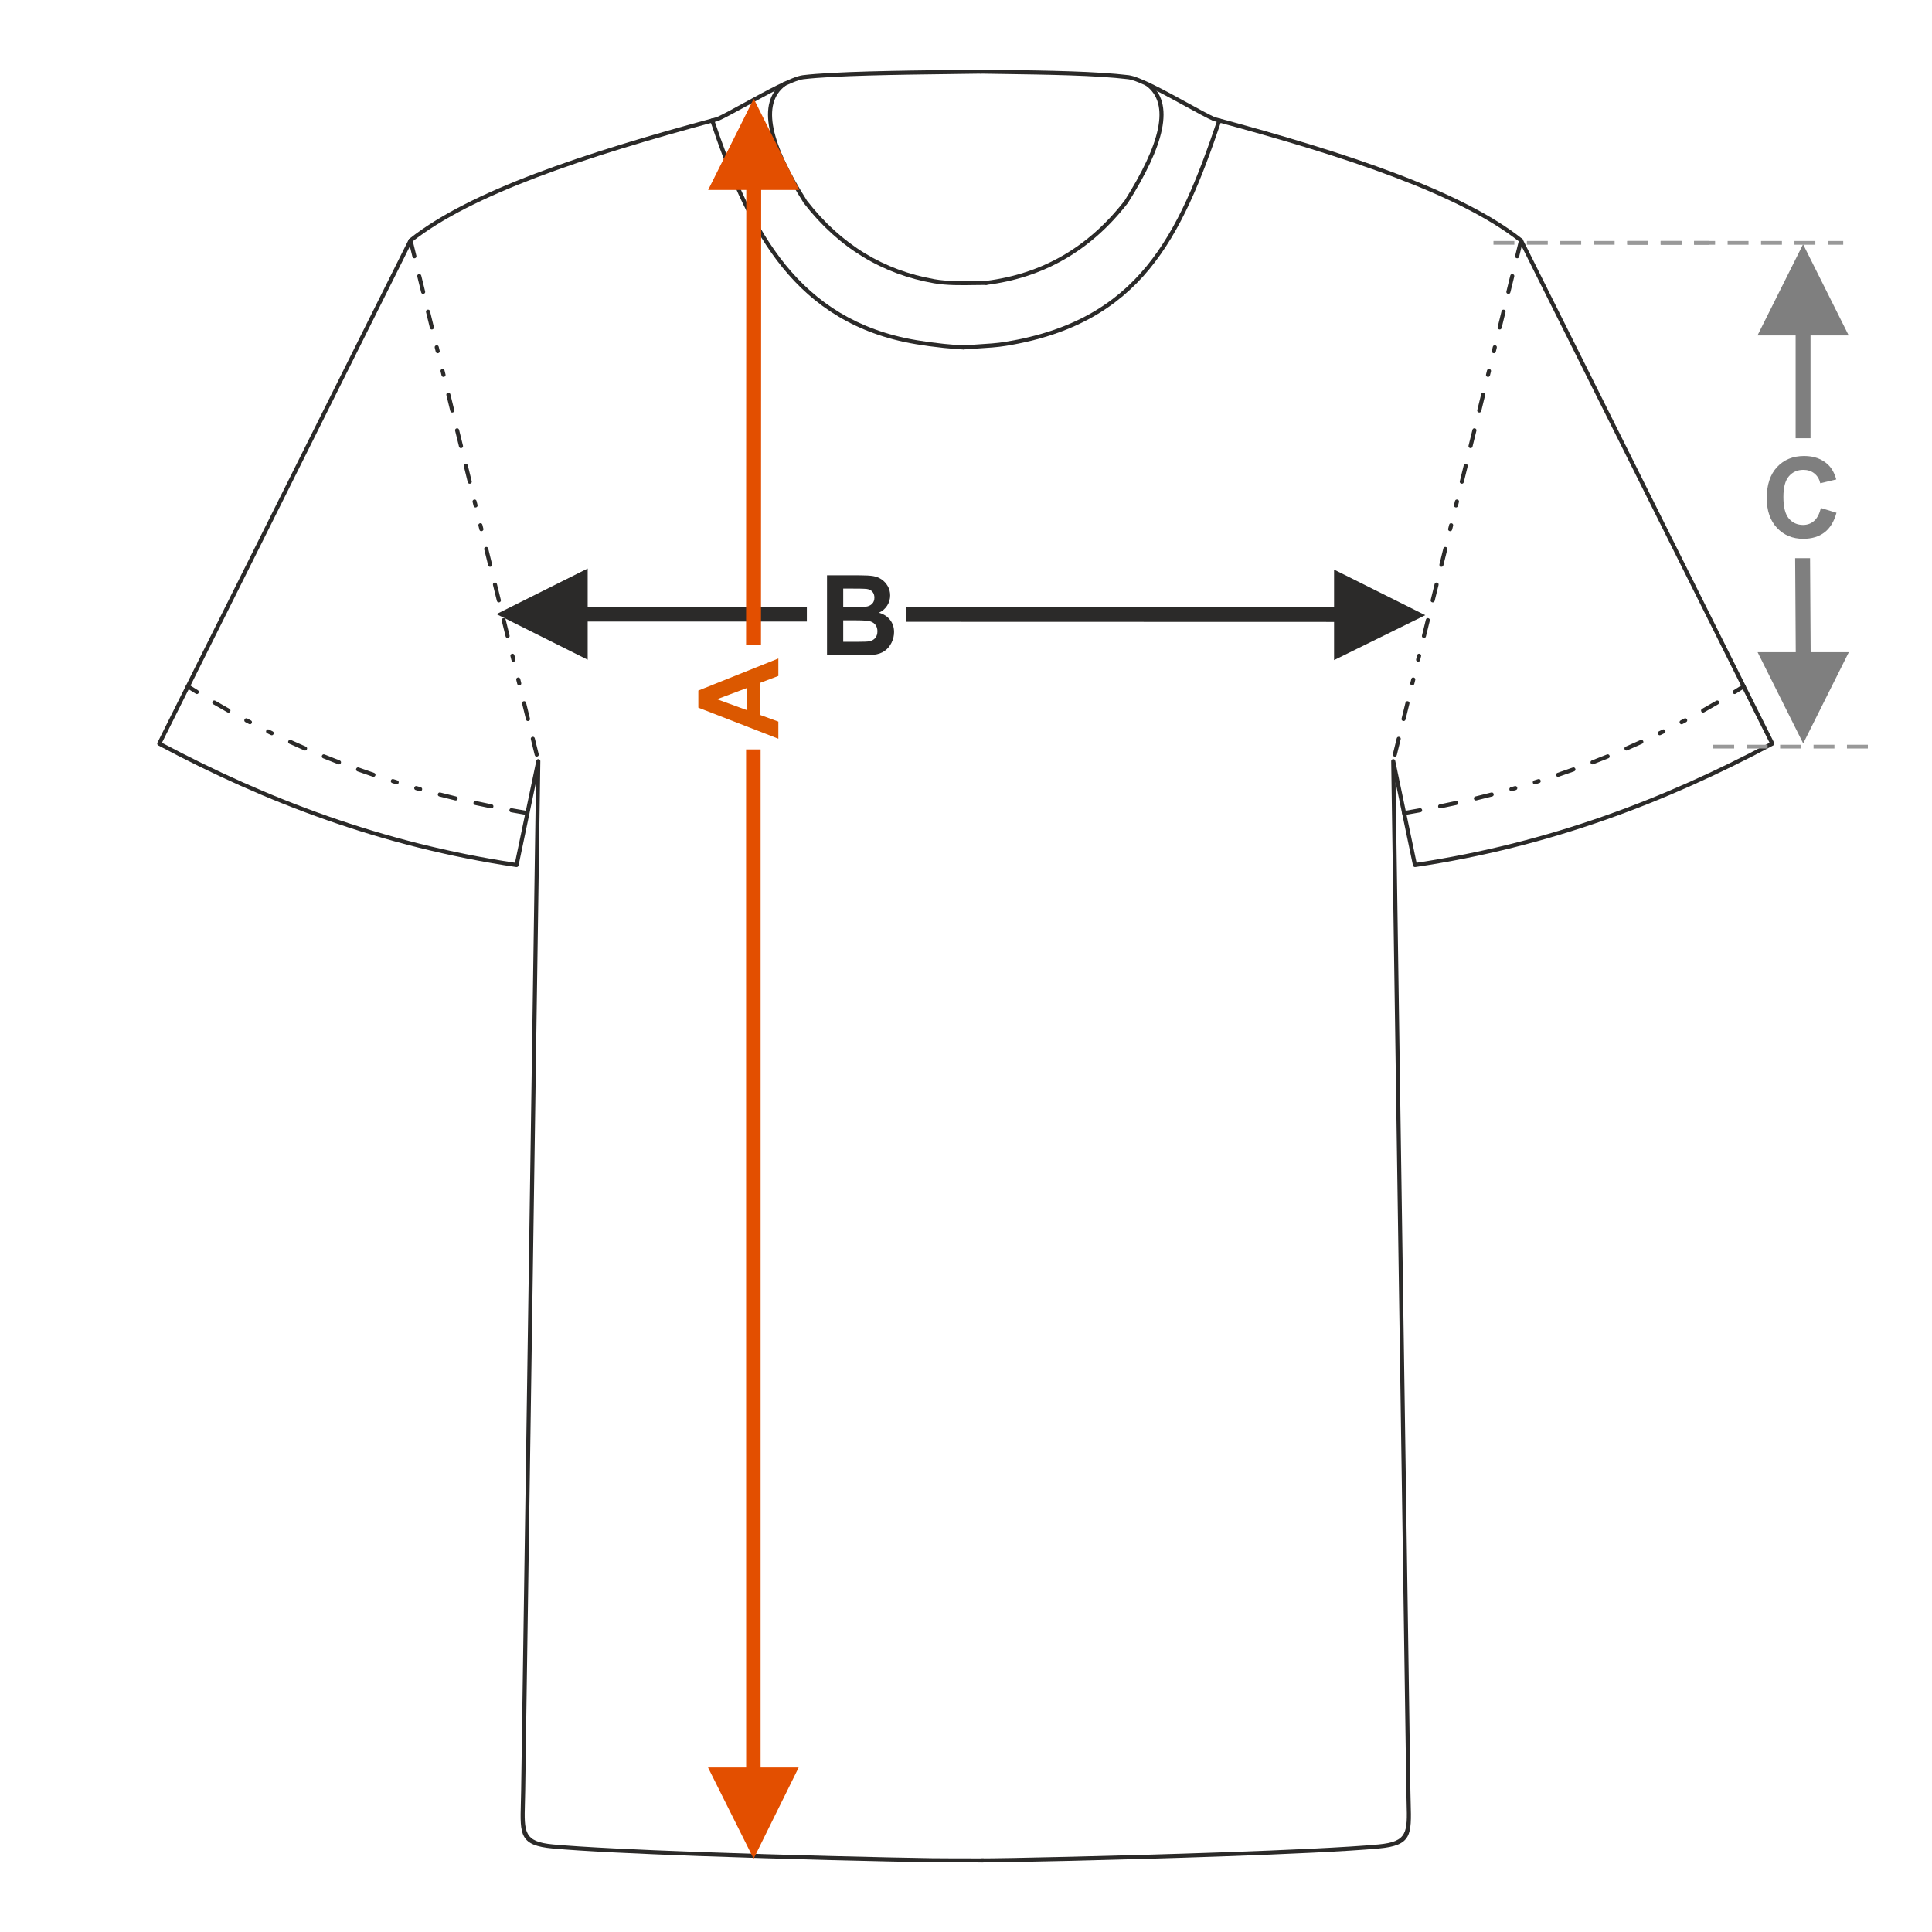 <?xml version="1.0" encoding="UTF-8"?>
<!DOCTYPE svg PUBLIC "-//W3C//DTD SVG 1.1//EN" "http://www.w3.org/Graphics/SVG/1.1/DTD/svg11.dtd">
<!-- Creator: CorelDRAW 2017 -->
<svg xmlns="http://www.w3.org/2000/svg" xml:space="preserve" width="1000px" height="1000px" version="1.1" style="shape-rendering:geometricPrecision; text-rendering:geometricPrecision; image-rendering:optimizeQuality; fill-rule:evenodd; clip-rule:evenodd"
viewBox="0 0 1000 1000"
 xmlns:xlink="http://www.w3.org/1999/xlink">
 <defs>
  <style type="text/css">
   <![CDATA[
    .fil1 {fill:none}
    .fil3 {fill:#2B2A29;fill-rule:nonzero}
    .fil0 {fill:#2B2A29;fill-rule:nonzero}
    .fil5 {fill:#7F7F7F;fill-rule:nonzero}
    .fil6 {fill:#999999;fill-rule:nonzero}
    .fil2 {fill:#DB5800;fill-rule:nonzero}
    .fil4 {fill:#E34F00;fill-rule:nonzero}
   ]]>
  </style>
 </defs>
 <g id="Ebene_x0020_1">
  <path class="fil0" d="M428.062 297.767l16.562 0c3.288,0 5.727,0.136 7.337,0.405 1.62,0.28 3.056,0.849 4.329,1.707 1.272,0.868 2.333,2.014 3.182,3.451 0.848,1.437 1.272,3.056 1.272,4.84 0,1.928 -0.52,3.712 -1.562,5.322 -1.041,1.62 -2.458,2.824 -4.242,3.634 2.517,0.742 4.444,1.996 5.804,3.77 1.35,1.774 2.024,3.856 2.024,6.256 0,1.89 -0.433,3.722 -1.311,5.505 -0.877,1.784 -2.073,3.21 -3.596,4.281 -1.513,1.06 -3.384,1.716 -5.611,1.966 -1.388,0.145 -4.752,0.241 -10.084,0.28l-14.104 0 0 -41.417zm8.388 6.884l0 9.544 5.475 0c3.249,0 5.273,-0.048 6.064,-0.144 1.427,-0.164 2.555,-0.656 3.375,-1.476 0.819,-0.819 1.224,-1.889 1.224,-3.219 0,-1.282 -0.357,-2.314 -1.061,-3.115 -0.703,-0.8 -1.755,-1.281 -3.143,-1.445 -0.829,-0.097 -3.21,-0.145 -7.134,-0.145l-4.8 0zm0 16.427l0 11.107 7.751 0c3.008,0 4.926,-0.087 5.736,-0.251 1.243,-0.231 2.256,-0.781 3.036,-1.658 0.781,-0.887 1.177,-2.053 1.177,-3.528 0,-1.254 -0.299,-2.305 -0.907,-3.172 -0.597,-0.868 -1.475,-1.505 -2.612,-1.899 -1.138,-0.395 -3.615,-0.599 -7.423,-0.599l-6.758 0z"/>
  <rect class="fil1" x="-0.001" y="-0.001" width="1000.002" height="1000.002"/>
  <polygon class="fil0" points="690.51,314.195 474.818,314.21 469.013,314.197 469.013,321.845 690.51,321.908 690.51,341.667 737.726,318.416 690.51,294.815 "/>
  <polygon class="fil0" points="256.969,317.856 304.185,294.256 304.185,314 417.625,314 417.625,321.712 304.185,321.712 304.185,341.472 "/>
  <path class="fil2" d="M402.873 340.83l0 9.034 -9.428 3.577 0 16.611 9.428 3.442 0 8.869 -41.417 -16.081 0 -8.859 41.417 -16.593zm-16.428 15.33l-15.329 5.755 15.329 5.592 0 -11.347z"/>
  <path class="fil3" d="M507.606 38.117c-0.579,-0.009 -1.042,-0.487 -1.034,-1.067 0.009,-0.579 0.488,-1.042 1.067,-1.033l10.85 0.164c23.802,0.345 48.921,0.711 65.699,2.731 5.652,0.68 19.173,8.102 30.458,14.297 5.757,3.161 10.929,6 14.068,7.41 34.866,9.366 66.863,18.935 94.029,29.241 27.237,10.333 49.624,21.414 65.183,33.78 0.125,0.098 0.221,0.22 0.287,0.354l130.061 260.439c0.259,0.52 0.047,1.153 -0.473,1.412l-0.053 0.025c-27.593,14.714 -56.41,27.839 -87.055,38.583 -30.688,10.76 -63.205,19.136 -98.156,24.336 -0.571,0.083 -1.104,-0.31 -1.193,-0.88l-9 -43.028 7.677 522.02c0.032,2.228 0.09,4.329 0.143,6.269 0.455,16.656 0.603,22.04 -16.47,23.609 -16.483,1.516 -47.675,2.934 -80.952,4.106 -53.927,1.898 -113.386,3.154 -124.57,3.132 -0.58,0 -1.05,-0.471 -1.05,-1.05 0,-0.579 0.47,-1.05 1.05,-1.05 11.161,0.022 70.571,-1.234 124.495,-3.132 33.259,-1.17 64.417,-2.587 80.837,-4.097 15.108,-1.388 14.975,-6.291 14.56,-21.461 -0.052,-1.922 -0.11,-4.004 -0.143,-6.3l-7.837 -532.903c-0.032,-0.514 0.316,-0.987 0.835,-1.095 0.568,-0.118 1.126,0.247 1.244,0.815l11.048 52.814c34.452,-5.192 66.52,-13.475 96.79,-24.089 30.237,-10.601 58.686,-23.526 85.931,-38.012l-129.498 -259.315c-15.372,-12.163 -37.499,-23.096 -64.432,-33.314 -27.095,-10.28 -59.055,-19.835 -93.9,-29.193l-0.156 -0.059c-3.254,-1.452 -8.484,-4.323 -14.314,-7.522 -11.121,-6.105 -24.446,-13.42 -29.691,-14.051 -16.726,-2.015 -41.758,-2.378 -65.477,-2.722l-10.858 -0.164z"/>
  <path class="fil3" d="M593.077 44.269c-0.467,-0.341 -0.571,-0.998 -0.23,-1.466 0.34,-0.468 0.997,-0.571 1.465,-0.231 7.282,5.314 9.302,13.667 7.091,24.464 -2.152,10.507 -8.353,23.374 -17.614,38.026l-0.06 0.085c-9.727,12.523 -20.744,22.193 -32.964,29.189 -12.226,6.997 -25.65,11.315 -40.189,13.133 -0.577,0.07 -1.103,-0.341 -1.173,-0.918 -0.07,-0.578 0.341,-1.103 0.918,-1.174 14.259,-1.781 27.421,-6.014 39.398,-12.87 11.974,-6.854 22.779,-16.34 32.332,-28.629 9.11,-14.422 15.199,-27.037 17.292,-37.261 2.039,-9.949 0.26,-17.587 -6.266,-22.348z"/>
  <path class="fil3" d="M630.121 62.019c0.186,-0.55 0.783,-0.845 1.333,-0.659 0.55,0.186 0.845,0.783 0.659,1.334 -10.252,30.312 -20.622,56.487 -37.156,76.556 -16.585,20.13 -39.312,34.06 -74.214,39.763 -4.56,0.745 -9.56,1.051 -14.587,1.359 -2.446,0.149 -4.903,0.3 -7.421,0.513 -0.58,0.047 -1.089,-0.385 -1.137,-0.963 -0.048,-0.58 0.384,-1.09 0.963,-1.137 2.388,-0.201 4.935,-0.358 7.471,-0.513 4.979,-0.304 9.928,-0.609 14.373,-1.335 34.335,-5.61 56.664,-19.278 72.93,-39.021 16.317,-19.806 26.601,-45.786 36.786,-75.897z"/>
  <path class="fil3" d="M726.583 419.813c-1.398,0.254 -0.984,2.322 0.352,2.079 2.776,-0.473 5.546,-0.963 8.316,-1.471 1.364,-0.247 0.99,-2.322 -0.38,-2.073 -2.76,0.506 -5.521,0.997 -8.288,1.465zm176.506 -63.675c1.202,-0.801 -0.022,-2.518 -1.132,-1.778 -1.544,0.981 -3.092,1.959 -4.649,2.917 -1.234,0.822 0.027,2.514 1.106,1.794 1.561,-0.974 3.12,-1.946 4.675,-2.933zm-13.725 8.381c1.205,-0.803 0.115,-2.474 -1.066,-1.818 -2.423,1.414 -4.854,2.798 -7.297,4.178 -1.137,0.568 -0.322,2.515 1.027,1.84 2.458,-1.38 4.9,-2.779 7.336,-4.2zm-16.618 9.248c1.196,-0.597 0.31,-2.511 -0.981,-1.866l-1.864 0.979c-1.2,0.601 -0.308,2.51 0.977,1.869l1.868 -0.982zm-11.293 5.756c1.259,-0.629 0.297,-2.505 -0.93,-1.892l-1.889 0.924c-1.27,0.635 -0.293,2.504 0.921,1.897l1.898 -0.929zm-11.456 5.428c1.327,-0.663 0.284,-2.498 -0.874,-1.918 -2.548,1.165 -5.113,2.306 -7.685,3.418 -1.224,0.489 -0.521,2.478 0.836,1.935 2.583,-1.126 5.16,-2.263 7.723,-3.435zm-17.464 7.521c1.278,-0.51 0.511,-2.475 -0.792,-1.953 -2.601,1.05 -5.205,2.078 -7.822,3.088 -1.327,0.531 -0.5,2.47 0.752,1.969 2.631,-1.011 5.249,-2.049 7.862,-3.104zm-17.764 6.778c1.38,-0.552 0.491,-2.464 -0.709,-1.985 -2.639,0.94 -5.287,1.878 -7.945,2.764 -1.331,0.533 -0.639,2.391 0.671,1.998 2.67,-0.89 5.332,-1.831 7.983,-2.777zm-18.025 6.046c1.299,-0.39 0.73,-2.421 -0.629,-2.013l-2.008 0.626c-1.314,0.393 -0.729,2.418 0.619,2.014l2.018 -0.627zm-12.143 3.631c1.309,-0.357 0.791,-2.4 -0.578,-2.027l-2.023 0.572c-1.317,0.359 -0.792,2.4 0.569,2.029l2.032 -0.574zm-12.232 3.32c1.377,-0.376 0.779,-2.397 -0.524,-2.042 -2.718,0.698 -5.437,1.377 -8.165,2.037 -1.416,0.385 -0.771,2.393 0.493,2.048 2.738,-0.659 5.468,-1.342 8.196,-2.043zm-18.487 4.413c1.274,-0.232 1.007,-2.324 -0.452,-2.059 -2.741,0.599 -5.483,1.181 -8.233,1.743 -1.312,0.239 -1.001,2.324 0.421,2.065 2.76,-0.563 5.512,-1.148 8.264,-1.749z"/>
  <path class="fil3" d="M788.296 124.714c0.347,-1.277 -1.665,-1.908 -2.048,-0.503l-2.01 8.188c-0.348,1.277 1.665,1.908 2.047,0.503l2.011 -8.188zm-67.359 265.621c-0.348,1.277 1.664,1.908 2.048,0.503l2.01 -8.189c0.348,-1.277 -1.665,-1.907 -2.047,-0.503l-2.011 8.189zm4.522 -18.425c-0.348,1.276 1.665,1.907 2.048,0.502l2.01 -8.188c0.348,-1.276 -1.664,-1.908 -2.047,-0.503l-2.011 8.189zm4.523 -18.425c-0.348,1.276 1.664,1.908 2.047,0.503l0.503 -2.047c0.348,-1.277 -1.664,-1.907 -2.047,-0.503l-0.503 2.047zm3.014 -12.283c-0.347,1.276 1.665,1.908 2.048,0.503l0.503 -2.047c0.347,-1.276 -1.665,-1.907 -2.048,-0.502l-0.503 2.046zm3.015 -12.282c-0.348,1.277 1.664,1.907 2.048,0.503l2.009 -8.189c0.348,-1.276 -1.664,-1.908 -2.047,-0.503l-2.01 8.189zm4.522 -18.424c-0.348,1.276 1.664,1.907 2.048,0.502l2.009 -8.188c0.348,-1.276 -1.664,-1.908 -2.047,-0.503l-2.01 8.189zm4.522 -18.425c-0.348,1.277 1.663,1.907 2.047,0.503l2.009 -8.188c0.348,-1.277 -1.663,-1.908 -2.047,-0.503l-2.009 8.188zm4.521 -18.423c-0.348,1.276 1.664,1.907 2.047,0.502l0.503 -2.046c0.348,-1.277 -1.664,-1.908 -2.048,-0.504l-0.502 2.048zm3.014 -12.283c-0.348,1.276 1.664,1.907 2.047,0.503l0.503 -2.047c0.348,-1.276 -1.665,-1.907 -2.048,-0.503l-0.502 2.047zm3.014 -12.283c-0.348,1.277 1.664,1.908 2.048,0.503l2.009 -8.188c0.348,-1.276 -1.665,-1.908 -2.047,-0.503l-2.01 8.188zm4.521 -18.423c-0.347,1.276 1.664,1.908 2.048,0.503l2.009 -8.188c0.348,-1.277 -1.664,-1.908 -2.047,-0.504l-2.01 8.189zm4.522 -18.424c-0.348,1.276 1.664,1.907 2.047,0.503l2.01 -8.188c0.348,-1.276 -1.665,-1.908 -2.048,-0.503l-2.009 8.188zm4.521 -18.424c-0.348,1.277 1.664,1.907 2.047,0.503l0.503 -2.047c0.348,-1.276 -1.665,-1.908 -2.048,-0.503l-0.502 2.047zm3.014 -12.282c-0.349,1.276 1.664,1.908 2.048,0.503l0.501 -2.047c0.348,-1.277 -1.664,-1.908 -2.047,-0.503l-0.502 2.047zm3.014 -12.283c-0.348,1.276 1.664,1.908 2.047,0.503l2.009 -8.188c0.348,-1.276 -1.663,-1.907 -2.047,-0.503l-2.009 8.188zm4.521 -18.424c-0.348,1.277 1.665,1.908 2.047,0.503l2.01 -8.188c0.348,-1.276 -1.664,-1.908 -2.048,-0.503l-2.009 8.188z"/>
  <path class="fil3" d="M507.606 36.017c0.58,-0.009 1.058,0.454 1.066,1.033 0.009,0.58 -0.454,1.058 -1.033,1.067 -4.759,0.077 -10.154,0.146 -15.901,0.218 -26.322,0.333 -60.071,0.76 -75.92,2.668 -5.244,0.631 -18.57,7.946 -29.691,14.05 -5.829,3.2 -11.06,6.071 -14.314,7.523l-0.157 0.056c-34.844,9.361 -66.804,18.916 -93.899,29.196 -26.933,10.218 -49.06,21.151 -64.431,33.314l-129.499 259.315c27.245,14.486 55.694,27.411 85.931,38.012 30.27,10.614 62.338,18.897 96.79,24.089l11.049 -52.814c0.117,-0.568 0.675,-0.933 1.243,-0.815 0.519,0.108 0.868,0.581 0.835,1.095l-7.837 532.903c-0.033,2.296 -0.091,4.378 -0.143,6.3 -0.415,15.17 -0.548,20.073 14.56,21.461 15.424,1.419 43.858,2.754 74.824,3.883 46.545,1.694 98.76,2.919 121.171,3.253 1.585,0.024 5.389,0.044 9.648,0.059 7.297,0.024 15.942,0.036 17.115,0.033 0.58,0 1.051,0.471 1.051,1.051 0,0.579 -0.471,1.049 -1.051,1.049 -1.173,0.002 -9.818,-0.01 -17.115,-0.033 -4.278,-0.015 -8.094,-0.036 -9.674,-0.059 -22.445,-0.335 -74.698,-1.559 -121.219,-3.254 -30.984,-1.128 -59.454,-2.466 -74.94,-3.891 -17.072,-1.569 -16.925,-6.953 -16.47,-23.609 0.053,-1.94 0.111,-4.041 0.143,-6.269l7.677 -522.02 -9 43.028c-0.089,0.57 -0.622,0.963 -1.193,0.88 -34.951,-5.2 -67.468,-13.576 -98.156,-24.336 -30.645,-10.744 -59.462,-23.869 -87.055,-38.583l-0.053 -0.025c-0.52,-0.259 -0.732,-0.892 -0.473,-1.412l130.059 -260.44c0.068,-0.133 0.164,-0.255 0.289,-0.353 15.559,-12.366 37.946,-23.447 65.183,-33.78 27.166,-10.306 59.163,-19.875 94.029,-29.241 3.139,-1.41 8.312,-4.25 14.069,-7.41 11.285,-6.194 24.806,-13.617 30.458,-14.297 15.903,-1.914 49.746,-2.343 76.141,-2.677 5.73,-0.071 11.11,-0.14 15.893,-0.218z"/>
  <path class="fil3" d="M405.447 42.572c0.468,-0.34 1.125,-0.237 1.465,0.231 0.341,0.468 0.237,1.125 -0.23,1.466 -6.525,4.76 -8.305,12.399 -6.266,22.348 2.093,10.224 8.181,22.839 17.293,37.261 8.912,11.466 18.912,20.491 29.931,27.212 11.021,6.722 23.076,11.154 36.101,13.435 6.548,1.144 13.682,1.027 20.595,0.915 2.192,-0.036 4.362,-0.071 6.113,-0.071 0.582,0 1.054,0.472 1.054,1.054 0,0.582 -0.472,1.054 -1.054,1.054 -2.247,0 -4.158,0.031 -6.08,0.063 -7.027,0.114 -14.279,0.233 -20.99,-0.941 -13.278,-2.325 -25.579,-6.848 -36.835,-13.715 -11.249,-6.861 -21.444,-16.059 -30.516,-27.735l-0.058 -0.087c-9.261,-14.652 -15.461,-27.52 -17.613,-38.026 -2.212,-10.797 -0.192,-19.15 7.09,-24.464z"/>
  <path class="fil3" d="M367.646 62.694c-0.186,-0.551 0.109,-1.148 0.659,-1.334 0.55,-0.186 1.148,0.109 1.333,0.659 8.816,26.065 18.852,51.194 34.059,71.358 15.149,20.086 35.467,35.278 64.901,41.597 3.706,0.797 8.169,1.533 12.701,2.143 4.917,0.662 9.934,1.182 14.174,1.478l1.675 0.108 1.546 0.082c0.578,0.025 1.029,0.516 1.004,1.095 -0.025,0.579 -0.516,1.03 -1.096,1.005l-1.574 -0.082 -1.694 -0.108c-4.267,-0.299 -9.333,-0.824 -14.315,-1.495 -4.6,-0.619 -9.119,-1.363 -12.858,-2.167 -30.004,-6.441 -50.71,-21.921 -66.145,-42.388 -15.378,-20.39 -25.494,-45.707 -34.37,-71.951z"/>
  <path class="fil3" d="M272.824 421.892c1.336,0.243 1.75,-1.825 0.352,-2.079 -2.767,-0.468 -5.528,-0.959 -8.288,-1.465 -1.37,-0.249 -1.743,1.826 -0.38,2.073 2.77,0.508 5.54,0.998 8.316,1.471zm-175.022 -67.532c-1.11,-0.74 -2.334,0.977 -1.132,1.778 1.555,0.987 3.114,1.959 4.675,2.933 1.079,0.72 2.34,-0.972 1.106,-1.794 -1.557,-0.958 -3.105,-1.936 -4.649,-2.917zm13.659 8.341c-1.181,-0.656 -2.271,1.015 -1.066,1.818 2.436,1.421 4.878,2.82 7.336,4.2 1.349,0.675 2.164,-1.272 1.027,-1.84 -2.443,-1.38 -4.874,-2.764 -7.297,-4.178zm16.533 9.2c-1.291,-0.645 -2.176,1.269 -0.981,1.866l1.868 0.982c1.285,0.641 2.177,-1.268 0.977,-1.869l-1.864 -0.979zm11.242 5.73c-1.227,-0.613 -2.189,1.263 -0.93,1.892l1.898 0.929c1.214,0.607 2.191,-1.262 0.921,-1.897l-1.889 -0.924zm11.4 5.402c-1.158,-0.58 -2.201,1.255 -0.874,1.918 2.563,1.172 5.14,2.309 7.723,3.435 1.357,0.543 2.06,-1.446 0.837,-1.935 -2.573,-1.112 -5.138,-2.253 -7.686,-3.418zm17.382 7.486c-1.303,-0.522 -2.07,1.443 -0.792,1.953 2.613,1.055 5.231,2.093 7.862,3.104 1.252,0.501 2.079,-1.438 0.752,-1.969 -2.617,-1.01 -5.221,-2.038 -7.822,-3.088zm17.682 6.746c-1.2,-0.479 -2.09,1.433 -0.71,1.985 2.651,0.946 5.313,1.887 7.983,2.777 1.31,0.393 2.002,-1.465 0.671,-1.998 -2.658,-0.886 -5.306,-1.824 -7.944,-2.764zm17.944 6.018c-1.359,-0.408 -1.928,1.623 -0.629,2.013l2.018 0.627c1.348,0.404 1.933,-1.621 0.619,-2.014l-2.008 -0.626zm12.092 3.617c-1.369,-0.373 -1.887,1.67 -0.578,2.027l2.032 0.574c1.361,0.371 1.886,-1.67 0.569,-2.029l-2.023 -0.572zm12.178 3.305c-1.303,-0.355 -1.901,1.666 -0.524,2.042 2.728,0.701 5.458,1.384 8.196,2.043 1.265,0.345 1.909,-1.663 0.493,-2.048 -2.727,-0.66 -5.447,-1.339 -8.165,-2.037zm18.415 4.396c-1.459,-0.265 -1.725,1.827 -0.451,2.059 2.752,0.601 5.503,1.186 8.263,1.749 1.422,0.259 1.733,-1.826 0.421,-2.065 -2.75,-0.562 -5.492,-1.144 -8.233,-1.743z"/>
  <path class="fil3" d="M213.511 124.211c-0.383,-1.405 -2.395,-0.774 -2.048,0.503l2.011 8.188c0.382,1.405 2.395,0.774 2.047,-0.503l-2.01 -8.188zm63.263 266.627c0.384,1.405 2.396,0.774 2.048,-0.503l-2.011 -8.189c-0.382,-1.404 -2.395,-0.774 -2.047,0.503l2.01 8.189zm-4.522 -18.426c0.383,1.405 2.396,0.774 2.048,-0.502l-2.011 -8.189c-0.383,-1.405 -2.395,-0.773 -2.047,0.503l2.01 8.188zm-4.522 -18.424c0.383,1.405 2.395,0.773 2.047,-0.503l-0.503 -2.047c-0.383,-1.404 -2.395,-0.774 -2.047,0.503l0.503 2.047zm-3.015 -12.283c0.383,1.405 2.395,0.773 2.048,-0.503l-0.503 -2.046c-0.383,-1.405 -2.395,-0.774 -2.048,0.502l0.503 2.047zm-3.015 -12.282c0.384,1.404 2.396,0.774 2.048,-0.503l-2.01 -8.189c-0.383,-1.405 -2.395,-0.773 -2.047,0.503l2.009 8.189zm-4.522 -18.425c0.384,1.405 2.396,0.774 2.048,-0.502l-2.01 -8.189c-0.383,-1.405 -2.395,-0.773 -2.047,0.503l2.009 8.188zm-4.521 -18.424c0.384,1.404 2.395,0.774 2.047,-0.503l-2.009 -8.188c-0.384,-1.405 -2.395,-0.774 -2.047,0.503l2.009 8.188zm-4.521 -18.424c0.383,1.405 2.395,0.774 2.047,-0.502l-0.502 -2.048c-0.384,-1.404 -2.396,-0.773 -2.048,0.504l0.503 2.046zm-3.014 -12.282c0.383,1.404 2.395,0.773 2.047,-0.503l-0.502 -2.047c-0.383,-1.404 -2.396,-0.773 -2.048,0.503l0.503 2.047zm-3.015 -12.283c0.384,1.405 2.396,0.774 2.049,-0.503l-2.011 -8.188c-0.382,-1.405 -2.395,-0.773 -2.047,0.503l2.009 8.188zm-4.521 -18.423c0.384,1.405 2.395,0.773 2.048,-0.503l-2.01 -8.189c-0.383,-1.404 -2.395,-0.773 -2.047,0.504l2.009 8.188zm-4.521 -18.424c0.383,1.404 2.395,0.773 2.047,-0.503l-2.009 -8.188c-0.383,-1.405 -2.396,-0.773 -2.048,0.503l2.01 8.188zm-4.521 -18.424c0.383,1.404 2.395,0.774 2.047,-0.503l-0.502 -2.047c-0.383,-1.405 -2.396,-0.773 -2.048,0.503l0.503 2.047zm-3.015 -12.282c0.384,1.405 2.397,0.773 2.049,-0.503l-0.503 -2.047c-0.383,-1.405 -2.395,-0.774 -2.047,0.503l0.501 2.047zm-3.013 -12.283c0.383,1.405 2.395,0.773 2.047,-0.503l-2.009 -8.188c-0.384,-1.404 -2.395,-0.773 -2.047,0.503l2.009 8.188zm-4.521 -18.424c0.383,1.405 2.395,0.774 2.047,-0.503l-2.009 -8.188c-0.384,-1.405 -2.396,-0.773 -2.048,0.503l2.01 8.188z"/>
  <polygon class="fil4" points="390.066,962.068 366.466,914.853 386.21,914.853 386.168,387.894 393.691,387.887 393.682,914.853 413.395,914.853 "/>
  <polygon class="fil4" points="386.272,98.318 386.168,333.702 393.88,333.702 393.985,98.318 413.744,98.318 390.128,51.102 366.528,98.318 "/>
  <polygon class="fil5" points="929.415,173.626 929.415,226.82 937.127,226.82 937.127,173.626 956.887,173.626 933.271,126.41 909.671,173.626 "/>
  <path class="fil5" d="M942.465 262.914l8.099 2.487c-1.244,4.56 -3.317,7.944 -6.209,10.162 -2.892,2.208 -6.556,3.316 -11,3.316 -5.505,0 -10.026,-1.88 -13.574,-5.64 -3.538,-3.76 -5.312,-8.898 -5.312,-15.425 0,-6.893 1.784,-12.254 5.341,-16.071 3.558,-3.818 8.243,-5.727 14.047,-5.727 5.07,0 9.187,1.504 12.349,4.502 1.89,1.775 3.297,4.319 4.242,7.645l-8.272 1.967c-0.491,-2.14 -1.513,-3.837 -3.065,-5.08 -1.562,-1.244 -3.452,-1.861 -5.669,-1.861 -3.075,0 -5.573,1.099 -7.481,3.307 -1.919,2.198 -2.873,5.765 -2.873,10.701 0,5.225 0.944,8.956 2.824,11.174 1.89,2.226 4.339,3.335 7.356,3.335 2.227,0 4.146,-0.704 5.746,-2.121 1.601,-1.417 2.758,-3.634 3.451,-6.671z"/>
  <polygon class="fil5" points="933.338,384.799 909.738,337.582 929.482,337.582 929.172,288.915 936.885,288.915 937.194,337.582 956.953,337.582 "/>
  <path class="fil6" d="M884.738 124.729l-7.938 0 0 1.929 7.938 0 0 -1.929zm-14.425 0l0 1.929 -10.811 0 0 -1.929 10.811 0zm-17.297 0l0 1.929 -10.812 0 0 -1.929 10.812 0zm-17.297 0l0 1.929 -10.811 0 0 -1.929 10.811 0zm-17.298 0l0 1.929 -10.811 0 0 -1.929 10.811 0zm-17.298 0l0 1.929 -10.811 0 0 -1.929 10.811 0zm-17.297 0l0 1.929 -10.811 0 0 -1.929 10.811 0z"/>
  <path class="fil6" d="M966.8 385.488l0 1.928 -10.811 0 0 -1.928 10.811 0zm-17.297 0l0 1.928 -10.811 0 0 -1.928 10.811 0zm-17.298 0l0 1.928 -10.811 0 0 -1.928 10.811 0zm-17.297 0l0 1.928 -10.811 0 0 -1.928 10.811 0zm-17.298 0l0 1.928 -10.811 0 0 -1.928 10.811 0z"/>
  <path class="fil6" d="M954.046 124.742l-7.937 0 0 1.928 7.937 0 0 -1.928zm-14.424 0l0 1.928 -10.811 0 0 -1.928 10.811 0zm-17.298 0l0 1.928 -10.811 0 0 -1.928 10.811 0zm-17.297 0l0 1.928 -10.811 0 0 -1.928 10.811 0zm-17.297 0l0 1.928 -10.811 0 0 -1.928 10.811 0zm-17.298 0l0 1.928 -10.811 0 0 -1.928 10.811 0zm-17.298 0l0 1.928 -10.811 0 0 -1.928 10.811 0z"/>
 </g>
</svg>
